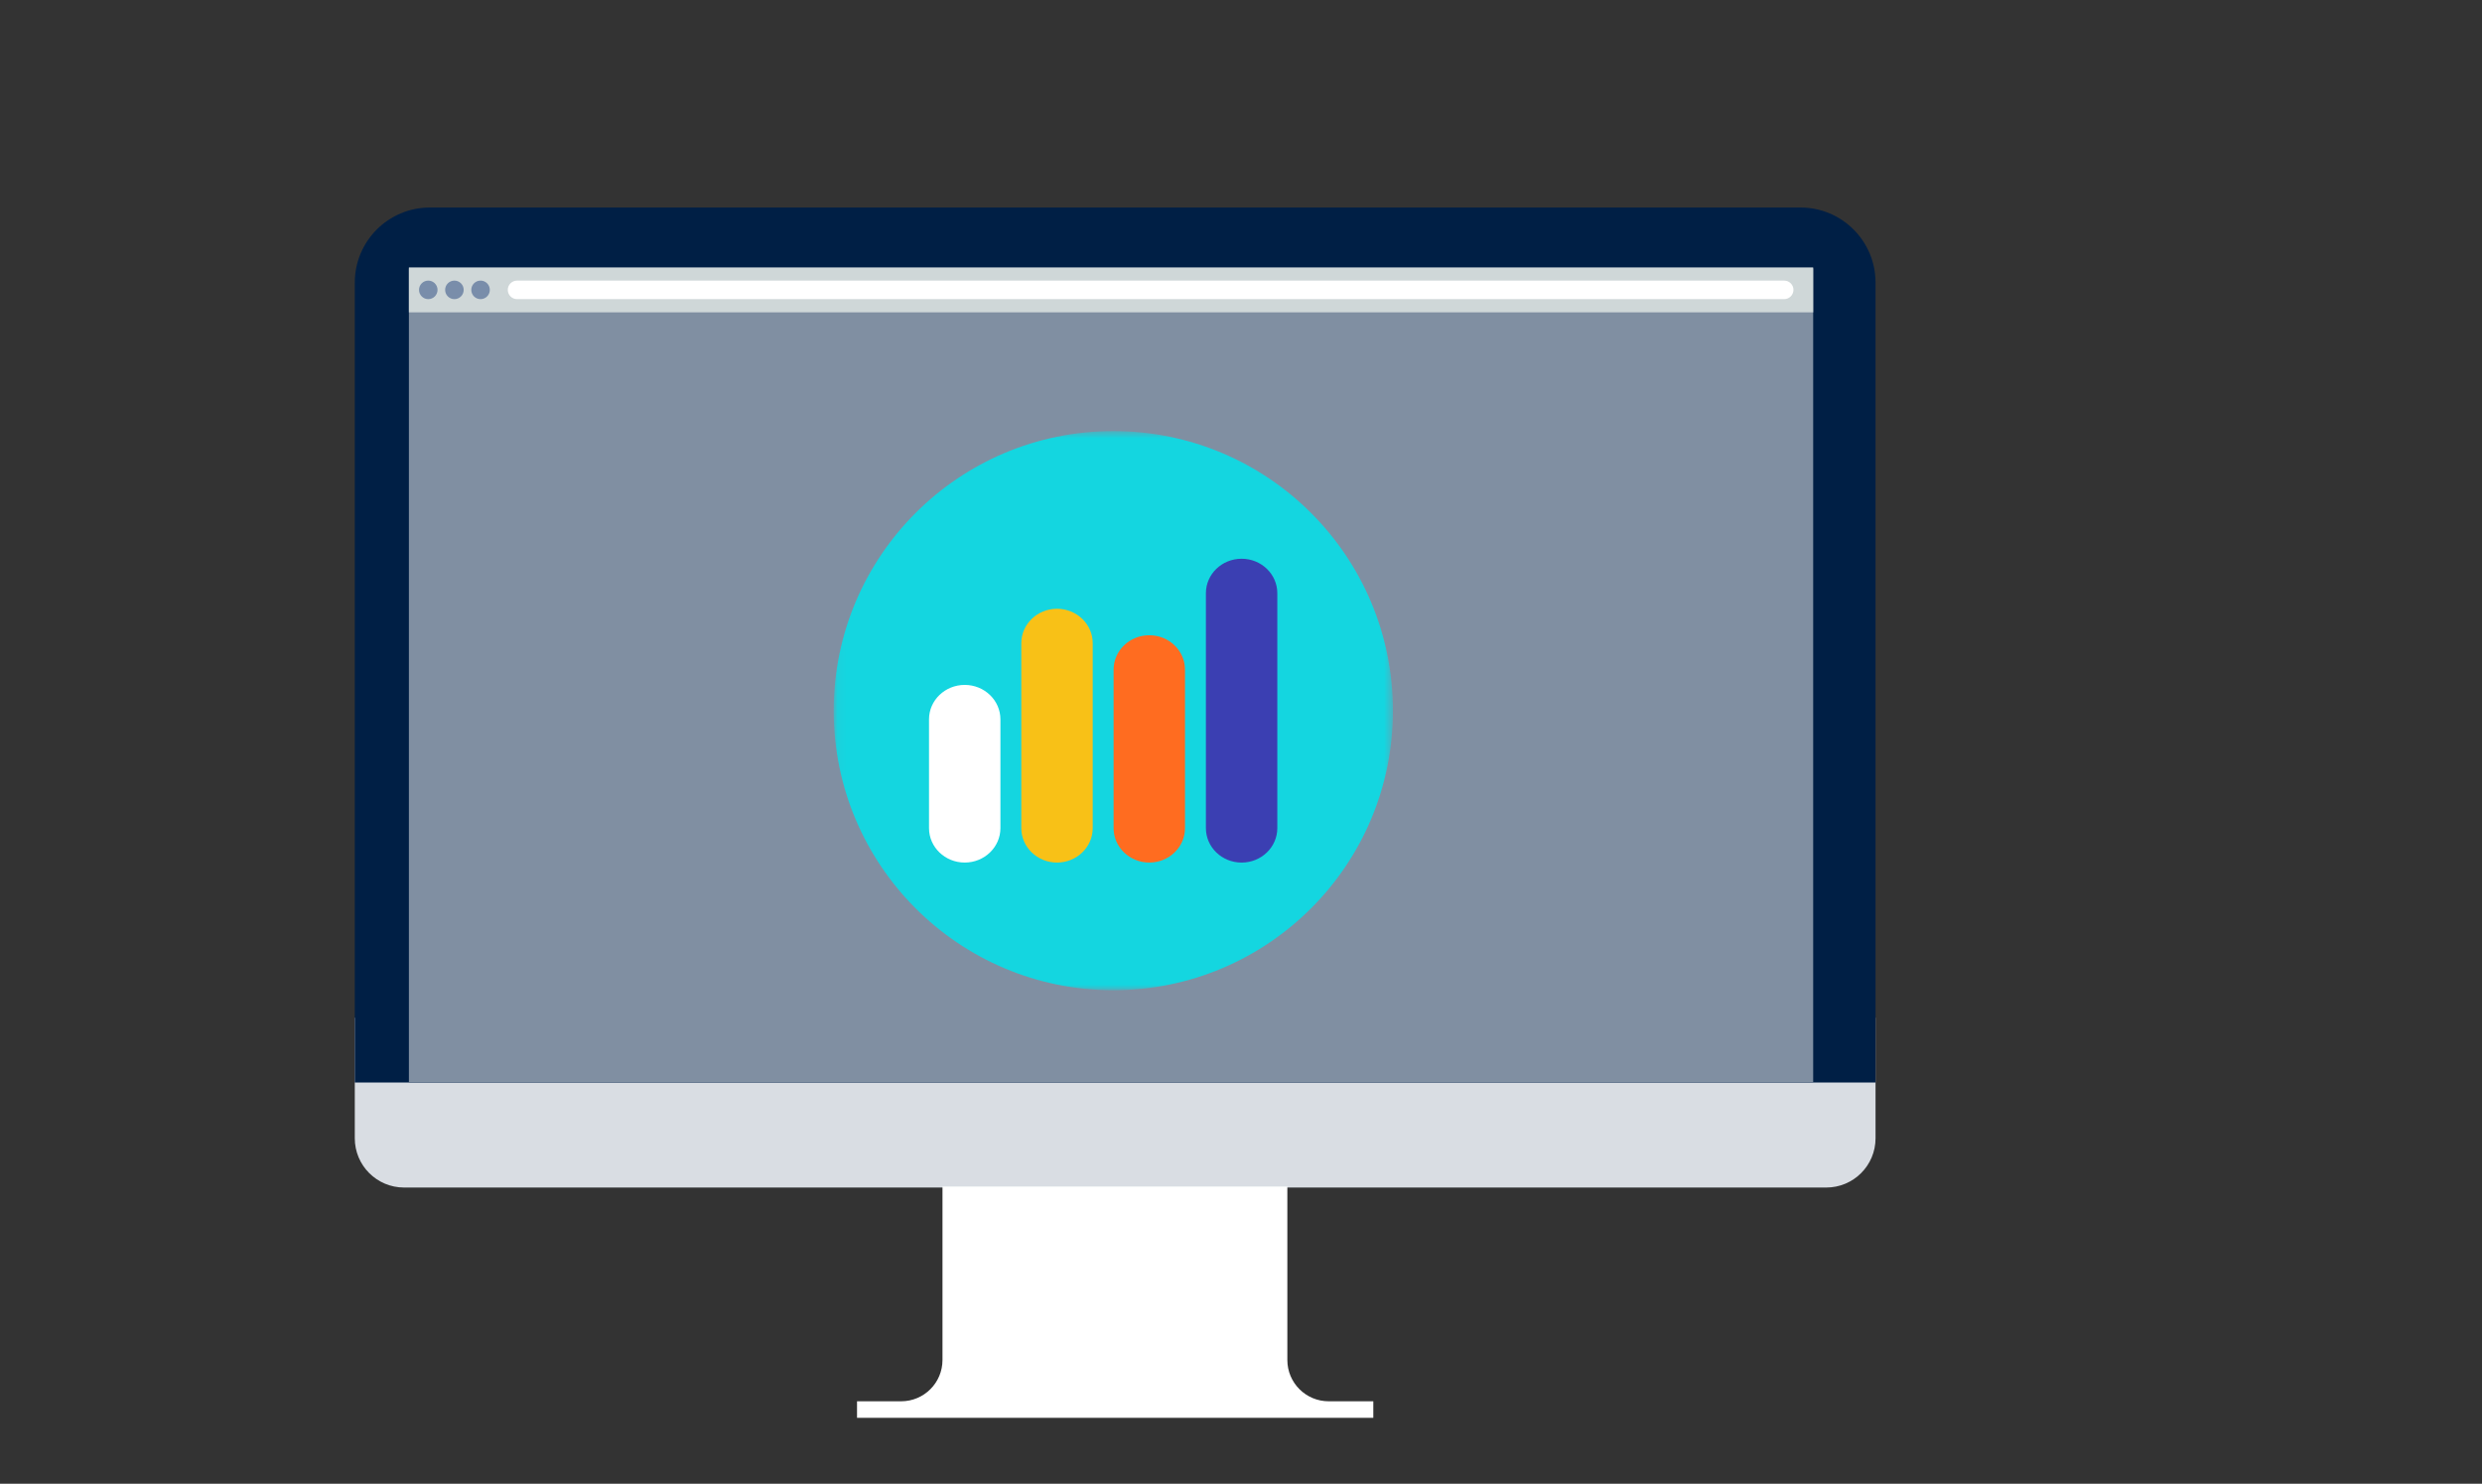 <svg width="286" height="171" viewBox="0 0 286 171" fill="none" xmlns="http://www.w3.org/2000/svg">
<rect x="0" y="0" width="286" height="171" fill="#333333" stroke="none"/>
<g clip-path="url(#clip0_202_49036)">
<path d="M40.882 117.291V131.181C40.882 134.318 43.426 136.861 46.562 136.861H210.44C213.577 136.861 216.118 134.32 216.118 131.184V117.291H40.882Z" fill="#D9DDE3"/>
<path d="M216.118 124.761V32.565C216.118 27.789 212.249 23.917 207.475 23.917H49.53C44.754 23.917 40.882 27.789 40.882 32.565V124.761H216.116H216.118Z" fill="#001F45"/>
<path d="M208.932 30.932H47.117V124.713H208.932V30.932Z" fill="#808FA2"/>
<path d="M208.932 30.82H47.117V35.996H208.932V30.82Z" fill="#CFD7D8"/>
<path d="M206.657 33.407C206.657 33.997 206.178 34.475 205.588 34.475H59.581C58.991 34.475 58.513 33.997 58.513 33.407C58.513 32.817 58.991 32.339 59.581 32.339H205.59C206.181 32.339 206.659 32.817 206.659 33.407H206.657Z" fill="white"/>
<path d="M50.417 33.407C50.417 33.997 49.939 34.475 49.349 34.475C48.759 34.475 48.283 33.997 48.283 33.407C48.283 32.817 48.761 32.339 49.349 32.339C49.937 32.339 50.417 32.817 50.417 33.407Z" fill="#798DAA"/>
<path d="M53.43 33.407C53.43 33.997 52.952 34.475 52.361 34.475C51.771 34.475 51.293 33.997 51.293 33.407C51.293 32.817 51.771 32.339 52.361 32.339C52.952 32.339 53.43 32.817 53.43 33.407Z" fill="#798DAA"/>
<path d="M56.442 33.407C56.442 33.997 55.964 34.475 55.374 34.475C54.784 34.475 54.306 33.997 54.306 33.407C54.306 32.817 54.784 32.339 55.374 32.339C55.964 32.339 56.442 32.817 56.442 33.407Z" fill="#798DAA"/>
<mask id="mask0_202_49036" style="mask-type:luminance" maskUnits="userSpaceOnUse" x="96" y="49" width="65" height="66">
<path d="M160.508 49.681H96.067V114.122H160.508V49.681Z" fill="white"/>
</mask>
<g mask="url(#mask0_202_49036)">
<path d="M128.288 114.122C146.083 114.122 160.508 99.696 160.508 81.901C160.508 64.106 146.083 49.681 128.288 49.681C110.493 49.681 96.067 64.106 96.067 81.901C96.067 99.696 110.493 114.122 128.288 114.122Z" fill="#14D6E0"/>
<path d="M121.798 70.16C119.526 70.16 117.684 71.938 117.684 74.129V95.439C117.684 97.631 119.526 99.408 121.798 99.408C124.071 99.408 125.913 97.631 125.913 95.439V74.129C125.913 71.938 124.071 70.16 121.798 70.16Z" fill="#F8C117"/>
<path d="M111.164 78.934C108.891 78.934 107.05 80.711 107.05 82.903V95.439C107.05 97.631 108.891 99.408 111.164 99.408C113.436 99.408 115.278 97.631 115.278 95.439V82.903C115.278 80.711 113.436 78.934 111.164 78.934Z" fill="white"/>
<path d="M132.433 73.211C130.16 73.211 128.319 74.989 128.319 77.18V95.439C128.319 97.631 130.16 99.408 132.433 99.408C134.706 99.408 136.547 97.631 136.547 95.439V77.18C136.547 74.989 134.706 73.211 132.433 73.211Z" fill="#FF6C20"/>
<path d="M143.07 64.394C140.797 64.394 138.956 66.172 138.956 68.364V95.441C138.956 97.633 140.797 99.41 143.07 99.41C145.342 99.41 147.184 97.633 147.184 95.441V68.364C147.184 66.172 145.342 64.394 143.07 64.394Z" fill="#3B3FB2"/>
</g>
<path d="M148.341 156.736V136.747H108.602V156.736C108.602 159.365 106.472 161.495 103.842 161.495H98.755V163.399H158.245V161.495H153.101C150.471 161.495 148.341 159.365 148.341 156.736Z" fill="white"/>
</g>
<defs>
<clipPath id="clip0_202_49036">
<rect width="286" height="170" fill="white" transform="translate(0 0.5)"/>
</clipPath>
</defs>
</svg>
